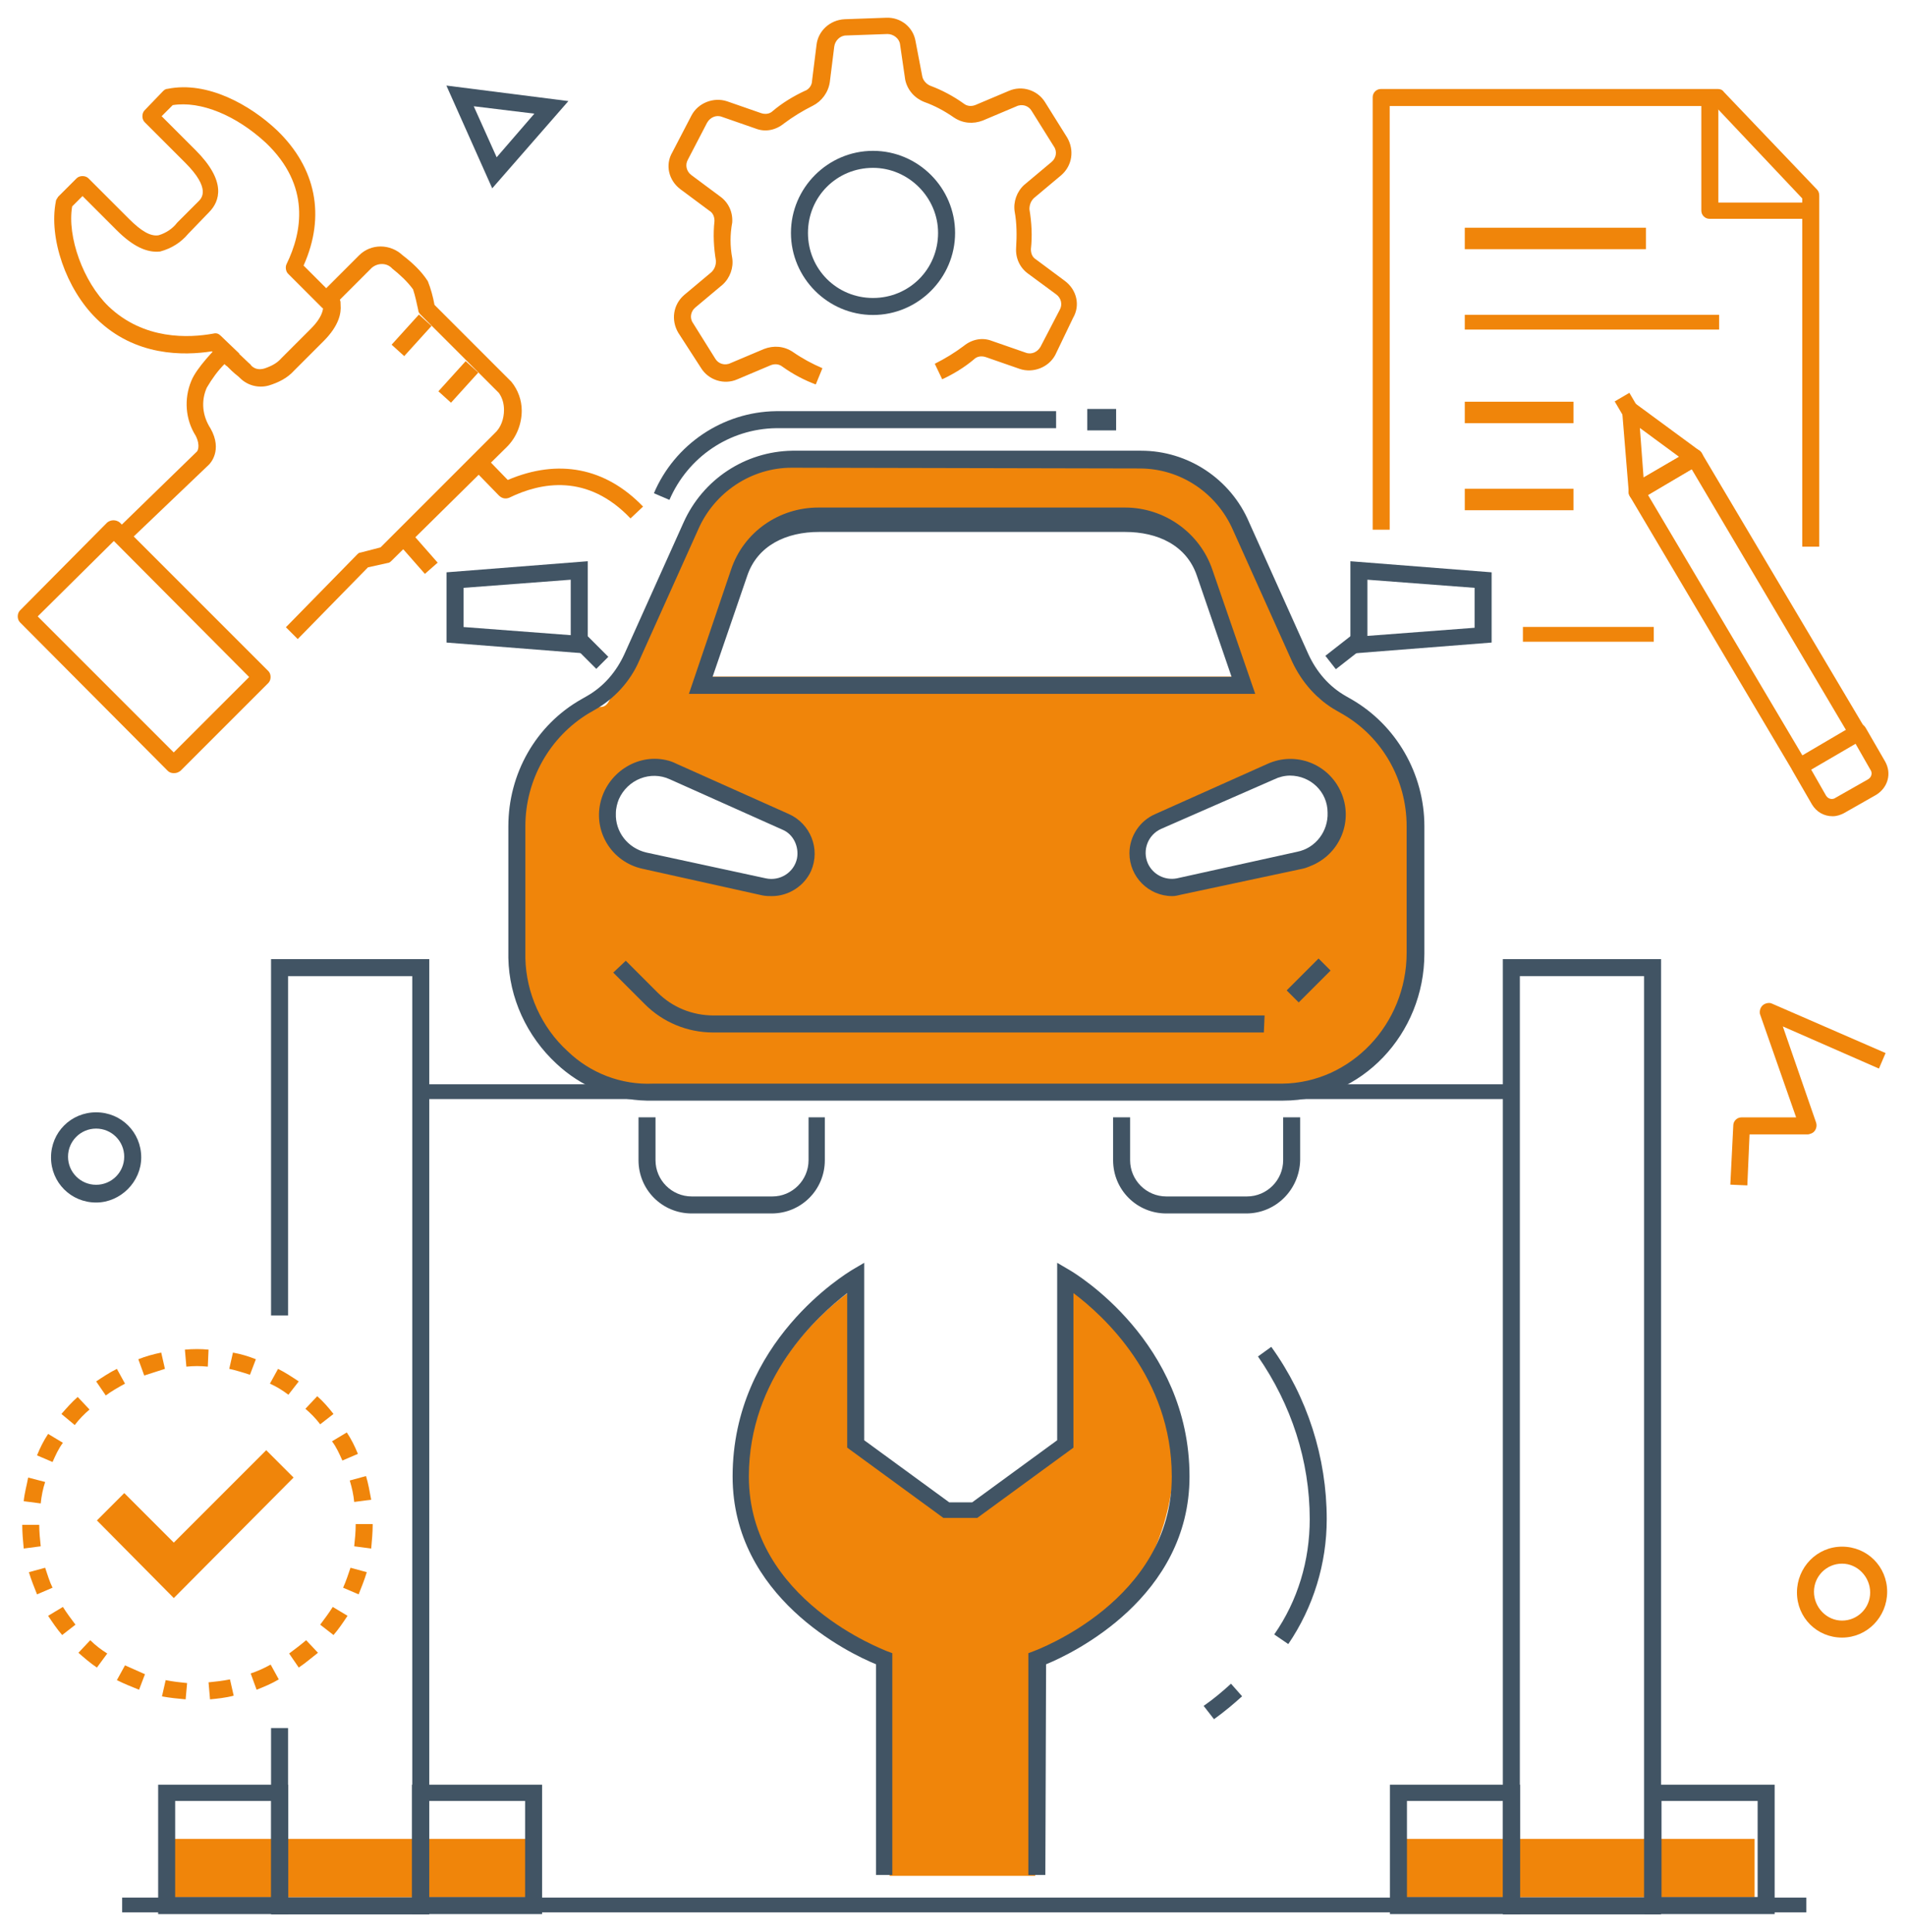 <?xml version="1.0" encoding="utf-8"?>
<!-- Generator: Adobe Illustrator 24.0.2, SVG Export Plug-In . SVG Version: 6.00 Build 0)  -->
<svg version="1.1" id="Grupo_176" xmlns="http://www.w3.org/2000/svg" xmlns:xlink="http://www.w3.org/1999/xlink" x="0px" y="0px"
	 viewBox="0 0 257.8 261.3" style="enable-background:new 0 0 257.8 261.3;" xml:space="preserve">
<style type="text/css">
	.st0{fill:#F0850A;}
	.st1{fill:#415464;}
</style>
<g id="Grupo_116" transform="translate(236.039 135.727)">
	<path id="Trazado_732" class="st0" d="M0.3,24.6l-2.3-0.1l0.4-8c0-0.6,0.5-1.1,1.1-1.1l7.4,0l-4.9-14C1.9,0.8,2.2,0.2,2.8,0
		c0.3-0.1,0.6-0.1,0.8,0l15.4,6.7l-0.9,2.1l-13-5.7l4.5,13c0.2,0.6-0.1,1.3-0.7,1.5c-0.1,0-0.2,0.1-0.4,0.1l-7.9,0L0.3,24.6z"/>
</g>
<g id="Grupo_117" transform="translate(4.601 150.744)">
	<path id="Trazado_733" class="st1" d="M8.4,11.9c-3.4,0-6.1-2.7-6.1-6.1c0-3.4,2.7-6.1,6.1-6.1c3.4,0,6.1,2.7,6.1,6.1l0,0
		C14.5,9.1,11.7,11.9,8.4,11.9z M8.4,1.9c-2.1,0-3.8,1.7-3.8,3.8s1.7,3.8,3.8,3.8s3.8-1.7,3.8-3.8l0,0C12.2,3.6,10.5,1.9,8.4,1.9
		L8.4,1.9z"/>
</g>
<g id="Grupo_118" transform="translate(245.152 210.687)">
	<path id="Trazado_734" class="st0" d="M4,10.8c-3.4,0-6.1-2.7-6.1-6.1S0.6-1.5,4-1.5c3.4,0,6.1,2.7,6.1,6.1C10.1,8,7.4,10.8,4,10.8
		z M4,0.8c-2.1,0-3.8,1.7-3.8,3.8S1.9,8.5,4,8.5c2.1,0,3.8-1.7,3.8-3.8C7.8,2.6,6.1,0.8,4,0.8L4,0.8z"/>
</g>
<g id="Grupo_119" transform="translate(59.077 9.372)">
	<path id="Trazado_735" class="st1" d="M7.5,16.1L1.3,2.2l16.5,2.1L7.5,16.1z M5,5l3.1,6.9L13.2,6L5,5z"/>
</g>
<g id="Grupo_147" transform="translate(14.721 54.212)">
	<path id="Trazado_736" class="st0" d="M172.2,46.2l-1.6-2.3c-2.3-1.3-5.4-2.5-7-3.8l-7.2-15.6c-3.7-9.6-7.9-17-18.3-16.2H95.4
		C89.9,8.3,80,9,76.1,23.5l-8.2,16.6c-1,2.4-1.8,0.5-4.1,1.8l-3.6,4.3c-5.3,3.2-5.5,8.9-5.5,15V76c3.9,15.8,14,17,22.9,16.7
		l35.7-0.1h3.4l38.7,0.7c8.9-0.1,21.1-6.8,21.1-16.2V61.3C176.7,55.1,177.5,49.4,172.2,46.2z M88.7,65.7l-16.3-3.6
		c-3.4-0.8-5.6-4.1-4.8-7.6c0.8-3.4,4.1-5.6,7.6-4.8c0.4,0.1,0.8,0.2,1.2,0.4l15.2,6.8c2.4,1,3.4,3.8,2.4,6.2
		C93,65.1,90.8,66.2,88.7,65.7L88.7,65.7z M116.9,37.3H80l8.2-18.2c1.6-1.5,3-1.8,7.8-1.8h41.5c4.9,0,9.2,0.1,10.8,4.7l5.2,15.3
		H116.9z M161.1,62.1l-16.3,3.6c-2.5,0.6-5-1-5.6-3.6c-0.5-2.2,0.6-4.4,2.7-5.3l15.2-6.8c3.2-1.4,7,0,8.4,3.2c1.4,3.2,0,7-3.2,8.4
		C161.9,61.9,161.5,62,161.1,62.1L161.1,62.1z"/>
	<rect id="Rectángulo_59" x="175.5" y="194.5" class="st0" width="47.1" height="7.9"/>
	<rect id="Rectángulo_60" x="8.6" y="194.5" class="st0" width="48.1" height="7.9"/>
	<g id="Grupo_120" transform="translate(174.38 189.171)">
		<path id="Trazado_737" class="st1" d="M16.5,15.5H-1.1V-2h17.6L16.5,15.5z M1.2,13.2h13v-13h-13V13.2z"/>
	</g>
	<g id="Grupo_121" transform="translate(39.703 189.171)">
		<path id="Trazado_738" class="st1" d="M18.9,15.5H1.3V-2h17.6L18.9,15.5z M3.6,13.2h13v-13h-13V13.2z"/>
	</g>
	<g id="Grupo_122" transform="translate(4.671 189.171)">
		<path id="Trazado_739" class="st1" d="M19.6,15.5H2V-2h17.6L19.6,15.5z M4.3,13.2h13v-13h-13V13.2z"/>
	</g>
	<g id="Grupo_123" transform="translate(209.412 189.171)">
		<path id="Trazado_740" class="st1" d="M15.9,15.5H-1.7V-2h17.6L15.9,15.5z M0.6,13.2h13v-13h-13V13.2z"/>
	</g>
	<path id="Trazado_741" class="st0" d="M125.3,199.5v-27c0-1.8,0.3-3.5,2.1-3.9c8.4-1.6,16.7-12.6,16.7-26.2c0-17.7-15.6-23-15.6-23
		v22.4l-13.9,8.8H114l-12.2-8.8v-22.4c0,0-15.5,9.1-15.5,26.7s19.3,24.5,19.3,24.5v28.9H125.3z"/>
	<g id="Grupo_124" transform="translate(65.379 47.889)">
		<path id="Trazado_742" class="st1" d="M24.3,19.1c-0.4,0-0.8,0-1.3-0.1L6.8,15.4c-4.1-0.9-6.6-4.9-5.7-8.9S6-0.2,10,0.7
			c0.5,0.1,1,0.3,1.4,0.5l15.2,6.8c2.9,1.3,4.3,4.7,3,7.7C28.7,17.7,26.6,19.1,24.3,19.1L24.3,19.1z M23.5,16.7
			c1.9,0.4,3.8-0.8,4.2-2.7c0.3-1.6-0.5-3.3-2-3.9L10.5,3.3c-2.6-1.2-5.7,0-6.9,2.7C3.4,6.5,3.2,7.2,3.2,7.9
			c-0.1,2.5,1.6,4.7,4.1,5.3L23.5,16.7z"/>
	</g>
	<g id="Grupo_125" transform="translate(61.971 30.753)">
		
			<rect id="Rectángulo_61" x="2.1" y="1" transform="matrix(0.707 -0.707 0.707 0.707 -1.271 3.236)" class="st1" width="2.3" height="4.3"/>
	</g>
	<g id="Grupo_126" transform="translate(44.374 20.695)">
		<path id="Trazado_743" class="st1" d="M20.4,13.5L1.3,12V2.5L20.4,1L20.4,13.5z M3.6,9.9l14.5,1.1V3.5L3.6,4.6V9.9z"/>
	</g>
	<g id="Grupo_127" transform="translate(77.758 13.234)">
		<path id="Trazado_744" class="st1" d="M77.3,26.4H0.7L6.4,9.6c1.7-5.1,6.5-8.4,11.8-8.4h41.5c5.3,0,10.1,3.4,11.8,8.4L77.3,26.4z
			 M3.9,24.1h70.2l-4.7-13.7c-1.4-4.1-5.3-5.9-9.7-5.9H18.3c-4.4,0-8.3,1.8-9.7,5.9L3.9,24.1z"/>
	</g>
	<g id="Grupo_128" transform="translate(138.445 47.889)">
		<path id="Trazado_745" class="st1" d="M5.4,19.1c-3.2,0-5.8-2.6-5.8-5.8c0-2.3,1.4-4.4,3.5-5.3l15.2-6.8c3.8-1.7,8.2,0,9.9,3.8
			c1.7,3.8,0,8.2-3.8,9.9c-0.5,0.2-0.9,0.4-1.4,0.5L6.6,18.9C6.2,19,5.8,19.1,5.4,19.1z M21.3,2.8c-0.7,0-1.5,0.2-2.1,0.5L3.9,10
			c-1.8,0.8-2.6,2.9-1.8,4.7c0.7,1.5,2.3,2.3,3.9,2l16.3-3.6c2.5-0.5,4.2-2.8,4.1-5.3C26.4,5,24.1,2.8,21.3,2.8L21.3,2.8z"/>
	</g>
	<g id="Grupo_129" transform="translate(52.937 5.449)">
		<path id="Trazado_746" class="st1" d="M19.8,89.2c-4.6-0.1-8.9-1.9-12.2-5c-4-3.7-6.4-8.9-6.5-14.3V52.1c0-7.1,3.7-13.7,9.9-17.2
			l0.7-0.4c2.3-1.3,4-3.3,5.1-5.7l8-17.8c2.6-5.8,8.3-9.6,14.7-9.7h47.2C93,1.3,98.8,5.1,101.3,11l8,17.8c1.1,2.4,2.8,4.4,5.1,5.7
			l0.7,0.4c6.1,3.5,9.9,10.1,9.9,17.2v17.2c0,10.9-8.5,19.9-19.1,19.9l-85,0C20.5,89.2,20.1,89.2,19.8,89.2z M39.4,3.6
			C34,3.6,29,6.9,26.8,11.9l-8,17.8c-1.2,2.8-3.4,5.2-6.1,6.7l-0.7,0.4C6.7,40,3.4,45.8,3.4,52.1v17.8c0.1,4.8,2.2,9.4,5.7,12.6
			c3.1,3,7.3,4.6,11.6,4.4h0.1l85,0c9.2-0.1,16.8-8,16.8-17.7V52.1c0-6.3-3.3-12.1-8.7-15.2l-0.7-0.4c-2.7-1.5-4.8-3.9-6.1-6.7
			l-8-17.8c-2.2-5-7.1-8.3-12.6-8.3L39.4,3.6z"/>
	</g>
	<g id="Grupo_130" transform="translate(165.44 30.659)">
		
			<rect id="Rectángulo_62" x="-0.7" y="2.1" transform="matrix(0.788 -0.616 0.616 0.788 -1.637 1.743)" class="st1" width="4.9" height="2.3"/>
	</g>
	<g id="Grupo_131" transform="translate(168.931 20.695)">
		<path id="Trazado_747" class="st1" d="M-1,13.5V1l19.1,1.5V12L-1,13.5z M1.3,3.5v7.6l14.5-1.1V4.6L1.3,3.5z"/>
	</g>
	<g id="Grupo_132" transform="translate(70.842 97.31)">
		<path id="Trazado_748" class="st1" d="M18.8,12.6H8c-4,0-7.2-3.2-7.2-7.2v-5.8h2.3v5.8c0,2.7,2.2,4.9,4.9,4.9h10.9
			c2.7,0,4.9-2.2,4.9-4.9v-5.8H26v5.8C26,9.4,22.8,12.6,18.8,12.6z"/>
	</g>
	<g id="Grupo_133" transform="translate(136.235 97.31)">
		<path id="Trazado_749" class="st1" d="M17.6,12.6H6.8c-4,0-7.2-3.2-7.2-7.2v-5.8h2.3v5.8c0,2.7,2.2,4.9,4.9,4.9h10.9
			c2.7,0,4.9-2.2,4.9-4.9v-5.8h2.3v5.8C24.8,9.4,21.6,12.6,17.6,12.6z"/>
	</g>
	<g id="Grupo_134" transform="translate(67.423 75.732)">
		<path id="Trazado_750" class="st1" d="M88.8,9.7H14.3c-3.5,0-6.8-1.4-9.2-3.8L0.8,1.6L2.5,0l4.3,4.3c2,2,4.7,3.1,7.6,3.1h74.5
			L88.8,9.7z"/>
	</g>
	<g id="Grupo_135" transform="translate(160.154 75.464)">
		
			<rect id="Rectángulo_63" x="-0.9" y="1.8" transform="matrix(0.707 -0.707 0.707 0.707 -1.48 2.369)" class="st1" width="6.1" height="2.3"/>
	</g>
	<g id="Grupo_137" transform="translate(73.025)">
		<path id="Trazado_751" class="st1" d="M2.8,13.4l-2.1-0.9C3.5,5.9,10,1.5,17.2,1.4h37.9v2.3H17.2C10.9,3.8,5.3,7.6,2.8,13.4z"/>
	</g>
	<g id="Grupo_138" transform="translate(132.342 0)">
		<rect id="Rectángulo_65" x="0" y="1.1" class="st1" width="3.9" height="2.9"/>
	</g>
	<g id="Grupo_139" transform="translate(41.26 92.639)">
		<rect id="Rectángulo_66" x="1.7" y="-0.2" class="st1" width="31.4" height="2"/>
	</g>
	<g id="Grupo_140" transform="translate(152.582 92.639)">
		<rect id="Rectángulo_67" x="-0.6" y="-0.2" class="st1" width="38.3" height="2"/>
	</g>
	<g id="Grupo_141" transform="translate(20.241 75.513)">
		<path id="Trazado_752" class="st1" d="M23.1,129.2H1.7V104H4v22.9h16.8V2.3H4v45.9H1.7V0h21.4V129.2z"/>
	</g>
	<g id="Grupo_142" transform="translate(0 204.741)">
		<rect id="Rectángulo_68" x="1.8" y="-2.3" class="st1" width="227.8" height="2"/>
	</g>
	<g id="Grupo_143" transform="translate(189.95 75.513)">
		<path id="Trazado_753" class="st1" d="M20,129.2H-1.4V0H20V129.2z M0.9,126.9h16.8V2.3H0.9L0.9,126.9z"/>
	</g>
	<g id="Grupo_144" transform="translate(83.77 117.283)">
		<path id="Trazado_754" class="st1" d="M42.9,82.1h-2.3v-30l0.8-0.3C41.6,51.7,60,45,60,28.2c0-13.4-9.3-21.8-13.3-24.8v20.9
			l-13,9.5h-4.6l-13-9.5V3.4c-3.9,3-13.3,11.4-13.3,24.8c0,16.8,18.5,23.5,18.6,23.6l0.8,0.3v30H20V53.6
			c-3.7-1.5-19.4-9.1-19.4-25.4C0.6,9.9,16.1,0.7,16.7,0.3l1.7-1v24l11.5,8.4H33l11.5-8.4v-24l1.7,1c0.7,0.4,16.2,9.7,16.2,27.9
			c0,16.3-15.7,23.9-19.4,25.4L42.9,82.1z"/>
	</g>
	<g id="Grupo_145" transform="translate(148.781 175.212)">
		<path id="Trazado_755" class="st1" d="M0.7,3.1l-1.4-1.8c1.3-0.9,2.5-1.9,3.7-3l1.5,1.7C3.4,1,2.1,2.1,0.7,3.1z"/>
	</g>
	<g id="Grupo_146" transform="translate(156.129 128.952)">
		<path id="Trazado_756" class="st1" d="M3.4,39.2l-1.9-1.3c3.2-4.6,4.8-10,4.8-15.6c0-7.9-2.5-15.5-7-22L1.1-1
			C6,5.8,8.6,14,8.6,22.3C8.6,28.3,6.8,34.2,3.4,39.2z"/>
	</g>
</g>
<g id="Grupo_162" transform="translate(186.766 9.838)">
	<g id="Grupo_153" transform="translate(33.297 41.843)">
		<g id="Grupo_152">
			<g id="Grupo_148" transform="translate(1.85 7.779)">
				<path id="Trazado_757" class="st0" d="M20.5,44.7l-22-37.1c-0.3-0.5-0.1-1.2,0.4-1.6c0,0,0,0,0,0l7.9-4.6C7.3,1.1,8,1.3,8.3,1.9
					l21.9,36.9l-2,1.2L6.9,4L1,7.5l21.4,36.1L20.5,44.7z"/>
			</g>
			<g id="Grupo_149" transform="translate(24.315 45.616)">
				<path id="Trazado_758" class="st0" d="M3.5,13.1c-1.2,0-2.2-0.6-2.8-1.6L-1.9,7c-0.3-0.5-0.1-1.3,0.4-1.6c0,0,0,0,0,0l8-4.7
					C7,0.4,7.7,0.6,8,1.2c0,0,0,0,0,0l2.6,4.5c0.9,1.6,0.4,3.5-1.2,4.5c0,0,0,0,0,0l-4.4,2.5C4.6,12.9,4.1,13.1,3.5,13.1z M0.6,6.8
					l2,3.5c0.3,0.5,0.9,0.6,1.3,0.3l4.4-2.5c0.5-0.3,0.6-0.9,0.3-1.3c0,0,0,0,0,0l-2-3.5L0.6,6.8z"/>
			</g>
			<g id="Grupo_150" transform="translate(0.941 1.301)">
				<path id="Trazado_759" class="st0" d="M0.4,14.7c-0.6,0-1.1-0.5-1.1-1.1l-0.9-11c-0.1-0.6,0.4-1.2,1-1.2c0.3,0,0.5,0.1,0.8,0.2
					L8.9,8c0.5,0.4,0.6,1.1,0.3,1.6C9.1,9.7,9,9.8,8.8,9.9l-7.9,4.6C0.8,14.6,0.6,14.7,0.4,14.7z M0.8,4.9l0.5,6.7l4.8-2.8L0.8,4.9z
					"/>
			</g>
			<g id="Grupo_151">
				
					<rect id="Rectángulo_69" x="-1" y="1.8" transform="matrix(0.863 -0.506 0.506 0.863 -1.711 0.553)" class="st0" width="2.3" height="3.3"/>
			</g>
		</g>
	</g>
	<g id="Grupo_161">
		<g id="Grupo_154">
			<path id="Trazado_760" class="st0" d="M59.3,64.1H57V17L45.2,4.5h-44v57.3h-2.3V3.3c0-0.6,0.5-1.1,1.1-1.1h45.6
				c0.3,0,0.6,0.1,0.8,0.4L59,15.8c0.2,0.2,0.3,0.5,0.3,0.8V64.1z"/>
		</g>
		<g id="Grupo_155" transform="translate(21.019 73.956)">
			<rect id="Rectángulo_70" x="-1.8" y="1" class="st0" width="17.7" height="2"/>
		</g>
		<g id="Grupo_156" transform="translate(12.456 19.462)">
			<rect id="Rectángulo_71" x="-1.1" y="1.5" class="st0" width="24.5" height="2.9"/>
		</g>
		<g id="Grupo_157" transform="translate(12.456 31.139)">
			<rect id="Rectángulo_72" x="-1.1" y="1.6" class="st0" width="34.4" height="2"/>
		</g>
		<g id="Grupo_158" transform="translate(12.456 43.595)">
			<rect id="Rectángulo_73" x="-1.1" y="0.9" class="st0" width="14.7" height="2.9"/>
		</g>
		<g id="Grupo_159" transform="translate(12.456 55.272)">
			<rect id="Rectángulo_74" x="-1.1" y="1" class="st0" width="14.7" height="2.9"/>
		</g>
		<g id="Grupo_160" transform="translate(45.152 1.557)">
			<path id="Trazado_761" class="st0" d="M12.7,18.2H-0.7c-0.6,0-1.1-0.5-1.1-1.1V2.2h2.3v13.8h12.2V18.2z"/>
		</g>
	</g>
</g>
<g id="Grupo_170" transform="translate(0 9.617)">
	<g id="Grupo_163" transform="translate(5.061)">
		<path id="Trazado_762" class="st0" d="M25.6,39.9l-2-2c-3.8,0.6-10.4,0.7-15.6-4.4c-4.1-4-6.5-10.9-5.5-15.9
			c0-0.2,0.2-0.4,0.3-0.6l2.5-2.5c0.4-0.4,1.2-0.4,1.6,0l5.5,5.5c1.6,1.6,2.9,2.4,4,2.2c1-0.3,1.9-0.9,2.5-1.7l2.9-2.9
			c0.4-0.4,1.7-1.7-1.8-5.2l-5.5-5.5c-0.4-0.4-0.4-1.2,0-1.6c0,0,0,0,0,0L17,2.7c0.2-0.2,0.4-0.3,0.6-0.3C23,1.3,28.8,4.6,32.4,8
			c5.3,5.1,6.6,11.6,3.6,18.3l4.2,4.2l-1.6,1.6l-4.7-4.7c-0.3-0.3-0.4-0.9-0.2-1.3c2.1-4.3,3.3-10.6-2.8-16.4
			C26.9,6,22.1,4,18.3,4.6l-1.5,1.5l4.6,4.6c4.2,4.2,3.3,6.9,1.8,8.4L20.4,22c-1,1.2-2.3,2-3.8,2.4c-1.8,0.2-3.7-0.7-5.9-2.9
			l-4.6-4.6l-1.4,1.4C4,22.4,6.2,28.5,9.6,31.8c4.8,4.6,10.9,4.3,14.2,3.7c0.4-0.1,0.7,0,1,0.3l2.5,2.4L25.6,39.9z"/>
	</g>
	<g id="Grupo_164" transform="translate(62.679 50.8)">
		<path id="Trazado_763" class="st0" d="M22.6,9.7C16.8,3.6,10.5,4.8,6.2,6.9C5.7,7.1,5.2,7,4.8,6.6L1.2,2.9l1.7-1.6l3.1,3.2
			c6.8-2.9,13.2-1.7,18.3,3.6L22.6,9.7z"/>
	</g>
	<g id="Grupo_165" transform="translate(52.331 61.151)">
		
			<rect id="Rectángulo_75" x="3" y="1.1" transform="matrix(0.751 -0.66 0.66 0.751 -1.602 3.723)" class="st0" width="2.3" height="5.7"/>
	</g>
	<g id="Grupo_166" transform="translate(13.469 21.919)">
		<path id="Trazado_764" class="st0" d="M26.8,54.9l-1.6-1.6l9.6-9.8c0.2-0.2,0.3-0.3,0.5-0.3l2.7-0.7l15.4-15.4
			c0.9-0.8,1.3-2,1.3-3.2c0-0.8-0.2-1.6-0.7-2.3L43.4,11c-0.2-0.2-0.3-0.4-0.3-0.6c-0.2-0.9-0.4-1.9-0.7-2.8c-0.8-1.1-1.8-2-2.8-2.8
			c0,0-0.1-0.1-0.1-0.1c-0.7-0.7-1.9-0.7-2.7,0l-4.3,4.3c0.1,0.2,0.1,0.4,0.1,0.7c0.1,1.1-0.2,2.8-2.3,4.9l-4,4
			c-0.9,1-2.1,1.6-3.4,2c-1.4,0.4-2.9,0-3.9-1c-0.1-0.1-0.3-0.3-0.7-0.6c-0.6-0.5-1-1-1.4-1.3c-0.9,0.9-1.7,2-2.4,3.2
			c-0.8,1.8-0.6,3.8,0.5,5.5c1.7,3-0.1,4.8-0.2,4.9L3.7,41.9l-1.6-1.6l11.1-10.8c0,0,0.5-0.7-0.2-2.1c-1.4-2.2-1.6-5-0.6-7.4
			c0.7-1.8,3.4-4.5,3.7-4.8c0.4-0.4,1.2-0.4,1.6,0c0,0,0.1,0.1,0.1,0.1c0.3,0.3,1.5,1.4,2,1.9c0.4,0.4,0.7,0.6,0.7,0.7
			c0.5,0.5,1.1,0.6,1.8,0.4c0.9-0.3,1.7-0.7,2.3-1.4l4-4c1.8-1.8,1.7-3,1.6-3.4c-0.4-0.5-0.4-1.2,0-1.6L35.1,3
			C36.7,1.4,39.3,1.4,41,3c1.3,1,2.5,2.1,3.4,3.5c0.4,1,0.7,2.1,0.9,3.2l10.4,10.4c0.9,1.1,1.4,2.5,1.4,3.9c0,1.8-0.7,3.6-2,4.9
			L39.5,44.3c-0.1,0.1-0.3,0.3-0.5,0.3l-2.7,0.6L26.8,54.9z"/>
	</g>
	<g id="Grupo_167" transform="translate(51.601 31.239)">
		
			<rect id="Rectángulo_76" x="1.3" y="3.3" transform="matrix(0.671 -0.741 0.741 0.671 -1.95 4.514)" class="st0" width="5.5" height="2.3"/>
	</g>
	<g id="Grupo_168" transform="translate(58.021 37.659)">
		
			<rect id="Rectángulo_77" x="1.2" y="3.2" transform="matrix(0.671 -0.741 0.741 0.671 -1.901 4.39)" class="st0" width="5.5" height="2.3"/>
	</g>
	<g id="Grupo_169" transform="translate(0 59.652)">
		<path id="Trazado_765" class="st0" d="M23.5,35.3c-0.3,0-0.6-0.1-0.8-0.3L2.7,14.9c-0.4-0.4-0.4-1.2,0-1.6c0,0,0,0,0,0L14.5,1.4
			C15,1,15.7,1,16.2,1.4c0,0,0,0,0,0l20.1,20.1c0.4,0.4,0.4,1.2,0,1.6c0,0,0,0,0,0L24.4,35C24.1,35.2,23.9,35.3,23.5,35.3z
			 M5.1,14.1l18.4,18.4l10.2-10.2L15.4,3.9L5.1,14.1z"/>
	</g>
</g>
<g id="Grupo_173" transform="translate(89.738 0)">
	<g id="Grupo_171">
		<path id="Trazado_766" class="st0" d="M20.6,52c-1.6-0.6-3.1-1.4-4.5-2.4c-0.5-0.4-1.1-0.4-1.6-0.2l-4.5,1.9
			c-1.8,0.8-3.9,0.1-4.9-1.5L2,45c-1-1.7-0.7-3.8,0.8-5.1l3.7-3.1c0.4-0.4,0.6-0.9,0.6-1.5c-0.3-1.8-0.4-3.6-0.2-5.4
			c0-0.6-0.2-1.1-0.7-1.4l-3.9-2.9c-1.6-1.2-2.1-3.3-1.1-5l2.6-5c0.9-1.7,3-2.5,4.8-1.9l4.6,1.6c0.6,0.2,1.2,0.1,1.6-0.3
			c1.3-1.1,2.8-2,4.3-2.7c0.6-0.2,1-0.8,1-1.4l0.6-4.8c0.2-1.9,1.8-3.4,3.8-3.5l5.6-0.2c2-0.1,3.7,1.3,4,3.2l0.9,4.7
			c0.1,0.6,0.6,1.1,1.1,1.3c1.6,0.6,3.1,1.4,4.5,2.4c0.5,0.4,1.1,0.4,1.6,0.2l4.5-1.9c1.8-0.8,3.9-0.1,4.9,1.5l3,4.8
			c1,1.7,0.7,3.8-0.8,5.1l-3.7,3.1c-0.4,0.4-0.6,0.9-0.6,1.5c0.3,1.8,0.4,3.6,0.2,5.4c0,0.6,0.2,1.1,0.7,1.4l3.9,2.9
			c1.6,1.2,2.1,3.3,1.1,5L53,48c-0.9,1.7-3,2.5-4.8,1.9l-4.6-1.6c-0.6-0.2-1.2-0.1-1.6,0.3c-1.3,1.1-2.8,2-4.3,2.7l-1-2.1
			c1.4-0.7,2.7-1.5,3.9-2.4c1.1-0.9,2.5-1.2,3.8-0.7l4.6,1.6c0.8,0.3,1.6-0.1,2-0.8l2.6-5c0.4-0.7,0.2-1.6-0.5-2.1L49.3,37
			c-1.1-0.8-1.7-2.1-1.6-3.5c0.1-1.6,0.1-3.3-0.2-4.9c-0.2-1.3,0.3-2.7,1.3-3.6l3.7-3.1c0.6-0.5,0.8-1.4,0.3-2.1l-3-4.8
			c-0.4-0.7-1.3-1-2.1-0.6l-4.5,1.9c-1.3,0.5-2.7,0.4-3.9-0.4c-1.3-0.9-2.6-1.6-4-2.1c-1.3-0.5-2.3-1.6-2.6-3L32,6
			c-0.1-0.8-0.9-1.4-1.7-1.4l-5.6,0.2c-0.8,0-1.5,0.7-1.6,1.5l-0.6,4.8c-0.2,1.4-1.1,2.6-2.3,3.2c-1.4,0.7-2.7,1.5-3.9,2.4
			c-1.1,0.9-2.5,1.2-3.8,0.7l-4.6-1.6c-0.8-0.3-1.6,0.1-2,0.8l-2.6,5c-0.4,0.7-0.2,1.6,0.5,2.1l3.9,2.9c1.1,0.8,1.7,2.1,1.6,3.5
			C9,31.7,9,33.3,9.3,34.9C9.5,36.2,9,37.6,8,38.5l-3.7,3.1C3.7,42.1,3.5,43,4,43.7l3,4.8c0.4,0.7,1.3,1,2.1,0.6l4.5-1.9
			c1.3-0.5,2.7-0.4,3.9,0.4c1.3,0.9,2.6,1.6,4,2.2L20.6,52z"/>
	</g>
	<g id="Grupo_172" transform="translate(16.844 18.402)">
		<path id="Trazado_767" class="st1" d="M11.5,24.2c-6.1,0-11.1-5-11.1-11.1S5.4,2,11.5,2s11.1,5,11.1,11.1c0,0,0,0,0,0
			C22.6,19.2,17.6,24.2,11.5,24.2z M11.5,4.3c-4.9,0-8.8,3.9-8.8,8.8s3.9,8.8,8.8,8.8s8.8-3.9,8.8-8.8C20.3,8.3,16.3,4.3,11.5,4.3
			L11.5,4.3z"/>
	</g>
</g>
<g id="Grupo_175" transform="translate(0.708 183.44)">
	<path id="Trazado_768" class="st0" d="M22.8,32.7L12.4,22.2l3.7-3.7l6.7,6.7l12.5-12.5l3.7,3.7L22.8,32.7z"/>
	<g id="Grupo_174">
		<path id="Trazado_769" class="st0" d="M24.4,46.4c-1.1-0.1-2.1-0.2-3.2-0.4l0.5-2.2c1,0.2,1.9,0.3,2.9,0.4L24.4,46.4z M27.7,46.4
			l-0.2-2.3c1-0.1,1.9-0.2,2.9-0.4l0.5,2.2C29.8,46.2,28.7,46.3,27.7,46.4L27.7,46.4z M18.1,45.1c-1-0.4-2-0.8-3-1.3l1.1-2
			c0.9,0.4,1.8,0.8,2.7,1.2L18.1,45.1z M34,45.1l-0.8-2.2c0.9-0.3,1.8-0.7,2.7-1.2l1.1,2C36,44.3,35,44.7,34,45.1L34,45.1z
			 M12.4,42.1c-0.9-0.6-1.7-1.3-2.5-2l1.6-1.7c0.7,0.7,1.5,1.3,2.3,1.8L12.4,42.1z M39.7,42.1l-1.3-1.9c0.8-0.6,1.6-1.2,2.3-1.8
			l1.6,1.7C41.4,40.8,40.6,41.5,39.7,42.1L39.7,42.1z M7.7,37.7C7,36.9,6.4,36,5.8,35.1l2-1.2c0.5,0.8,1.1,1.6,1.7,2.4L7.7,37.7z
			 M44.4,37.7l-1.8-1.4c0.6-0.8,1.2-1.6,1.7-2.4l2,1.2C45.7,36,45.1,36.9,44.4,37.7L44.4,37.7z M4.3,32.2c-0.4-1-0.8-2-1.1-3
			l2.2-0.6c0.3,0.9,0.6,1.9,1,2.7L4.3,32.2z M47.8,32.2l-2.1-0.9c0.4-0.9,0.7-1.8,1-2.7l2.2,0.6C48.6,30.2,48.2,31.2,47.8,32.2
			L47.8,32.2z M2.5,26c-0.1-1.1-0.2-2.1-0.2-3.2l2.3,0c0,1,0.1,1.9,0.2,2.9L2.5,26z M49.5,26l-2.3-0.3c0.1-1,0.2-1.9,0.2-2.9v-0.1
			h2.3v0.1C49.7,23.8,49.6,24.9,49.5,26L49.5,26z M4.8,19.9l-2.3-0.3c0.1-1.1,0.4-2.1,0.6-3.2L5.4,17C5.1,17.9,4.9,18.9,4.8,19.9
			L4.8,19.9z M47.2,19.7c-0.1-1-0.3-1.9-0.6-2.9l2.2-0.6c0.3,1,0.5,2.1,0.7,3.2L47.2,19.7z M6.4,14.3l-2.1-0.9c0.4-1,0.9-2,1.5-2.9
			l2,1.2C7.2,12.5,6.8,13.4,6.4,14.3L6.4,14.3z M45.6,14.1c-0.4-0.9-0.8-1.8-1.4-2.6l2-1.2c0.6,0.9,1.1,1.9,1.5,2.9L45.6,14.1z
			 M9.4,9.3L7.6,7.8C8.3,7,9,6.2,9.8,5.5l1.6,1.7C10.7,7.8,10,8.5,9.4,9.3L9.4,9.3z M42.6,9.2c-0.6-0.8-1.3-1.5-2-2.1l1.6-1.7
			c0.8,0.7,1.5,1.5,2.2,2.4L42.6,9.2z M13.6,5.3l-1.3-1.9c0.9-0.6,1.8-1.2,2.8-1.7l1.1,2C15.3,4.2,14.4,4.7,13.6,5.3L13.6,5.3z
			 M38.3,5.2c-0.8-0.6-1.6-1.1-2.5-1.5l1.1-2c1,0.5,1.9,1.1,2.8,1.7L38.3,5.2z M18.8,2.6L18,0.4c1-0.4,2.1-0.7,3.1-0.9l0.5,2.2
			C20.7,2,19.7,2.3,18.8,2.6L18.8,2.6z M33.1,2.5c-0.9-0.3-1.9-0.6-2.8-0.8l0.5-2.2c1.1,0.2,2.1,0.5,3.1,0.9L33.1,2.5z M24.5,1.4
			l-0.2-2.3c1.1-0.1,2.2-0.1,3.2,0l-0.1,2.3C26.4,1.3,25.5,1.3,24.5,1.4L24.5,1.4z"/>
	</g>
</g>
</svg>
